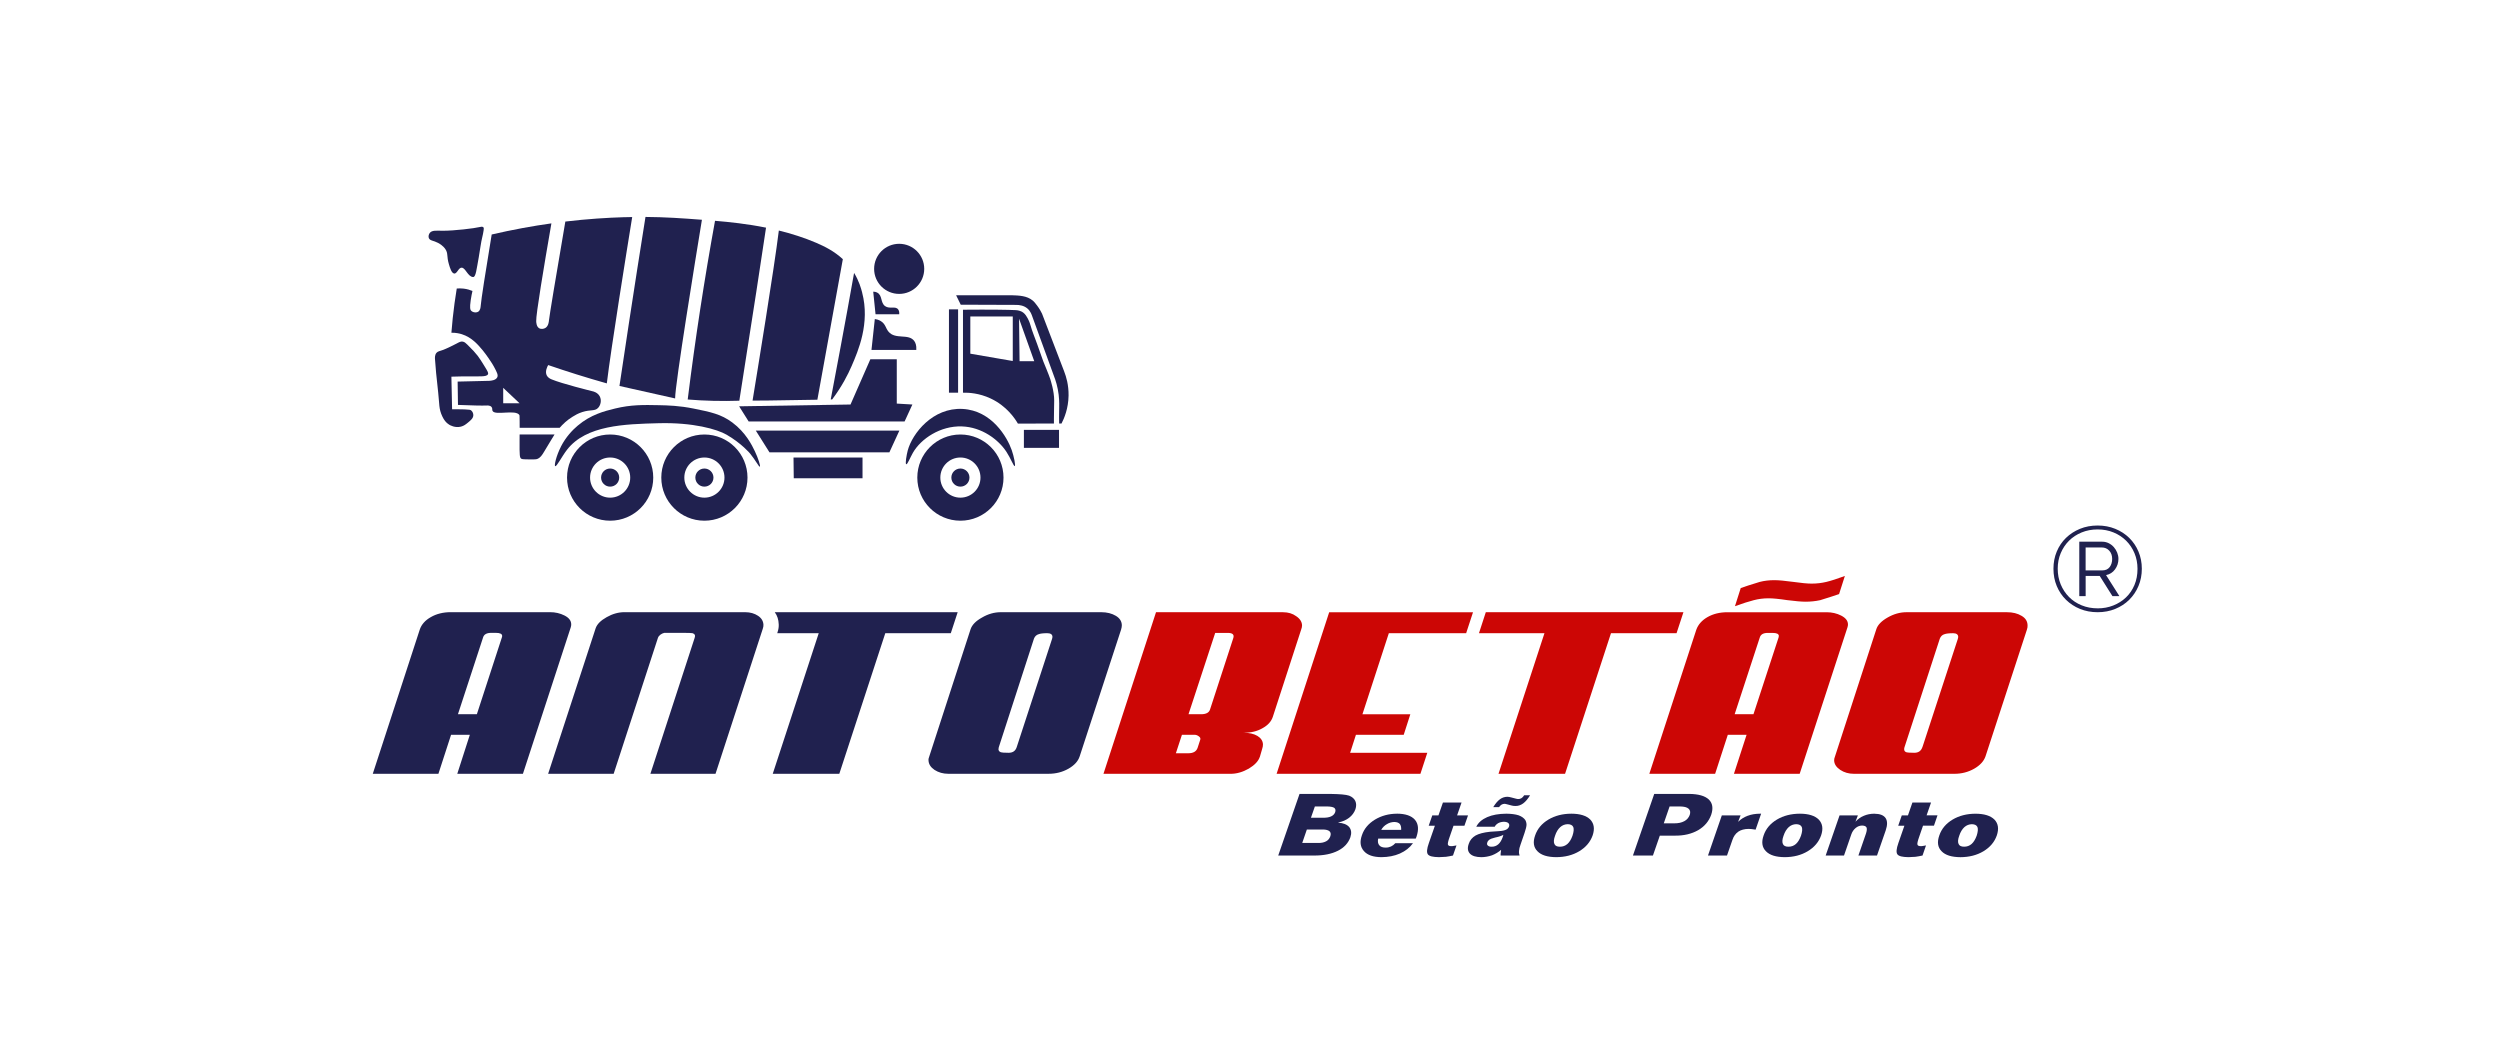 <?xml version="1.0" encoding="UTF-8"?> <svg xmlns="http://www.w3.org/2000/svg" xmlns:xlink="http://www.w3.org/1999/xlink" id="Layer_1" data-name="Layer 1" viewBox="0 0 1220.37 516.62"><defs><style> .cls-1 { fill: #cc0605; } .cls-2 { fill: none; } .cls-3 { fill: #20214f; } .cls-4 { clip-path: url(#clippath); } </style><clipPath id="clippath"><rect class="cls-2" x="181.97" y="105.13" width="823.14" height="313.3"></rect></clipPath></defs><g class="cls-4"><path class="cls-3" d="M527.02,369.27l20.23-61.91c.24-.82.37-1.5.37-2.17-.05-1.95-1.07-3.49-2.97-4.6-1.91-1.14-4.3-1.75-7.14-1.75h-48.93c-3.15,0-6.25.86-9.21,2.61-3.05,1.68-4.87,3.6-5.58,5.69l-20.22,62.27c-.24.59-.39,1.19-.32,1.79.08,1.8,1.02,3.31,2.91,4.61,1.97,1.27,4.17,1.91,6.77,1.91h48.93c3.54,0,6.75-.81,9.67-2.46,2.91-1.66,4.73-3.66,5.49-6M496.38,364.49h0c-.59,2.02-1.89,2.98-4.05,2.98-1.96,0-3.28-.09-3.91-.32-.64-.28-.95-.71-1.02-1.35,0-.28.07-.59.14-.98l17.19-53.06c.43-1.15,1.26-1.91,2.39-2.21.75-.28,2.09-.46,4.1-.46,1.66,0,2.48.61,2.53,1.7,0,.34-.05.77-.26,1.31l-17.11,52.39ZM324.8,298.83h-19.93c-2.97,0-5.89.82-8.73,2.44-2.91,1.63-4.67,3.4-5.37,5.39l-23.2,71.06h31.99l21.61-66.35c.43-1.24,1.8-2.13,3.09-2.44h9.73c2.2,0,3.54.08,4.04.15,1.13.34,1.51,1.1,1.06,2.29l-21.6,66.35h31.79l23.07-70.8c.24-.69.36-1.36.32-1.95-.08-1.79-.97-3.27-2.66-4.38-1.71-1.14-3.8-1.75-6.26-1.75h-32.53s-6.43,0-6.43,0ZM379.41,309.08h0l.14-.44c.51-1.57.63-2.59.59-3.81,0-.03,0-.06-.01-.1-.09-2.24-.64-4.14-1.93-5.89h89.29l-3.35,10.24h-31.98l-22.45,68.64h-32.49l22.45-68.64h-20.26ZM255.27,377.72h-32.05l6.13-19.04h-9.16l-6.18,19.04h-32.04l22.93-70.37c.82-2.49,2.65-4.56,5.43-6.12,2.73-1.58,6.02-2.4,9.73-2.4h48.42c2.6,0,4.94.55,7.09,1.63,2.15,1.1,3.22,2.49,3.27,4.24,0,.48-.05,1.02-.24,1.57l-23.33,71.44ZM232.78,348.65h0l12.21-37.49c.13-.22.13-.5.13-.77,0-.98-1.08-1.46-3.05-1.46h-2.34c-2.13,0-3.47.75-3.91,2.22l-12.27,37.49h9.24Z"></path><path class="cls-1" d="M615.01,369.42l1.13-3.91c.26-.74.37-1.41.37-2.12-.05-1.72-1.02-3.14-2.71-4.16-1.78-1.04-3.98-1.53-6.69-1.53,3.47,0,6.5-.69,9.08-2.17,2.67-1.45,4.37-3.29,5.13-5.6l13.9-42.79c.26-.64.37-1.28.37-1.89-.05-1.68-1-3.21-2.84-4.44-1.76-1.31-3.93-1.95-6.43-1.95h-62.02l-25.65,78.88h62.05c3.04,0,6.01-.9,8.91-2.55,2.91-1.75,4.68-3.65,5.38-5.77M590.67,346.36h0c-.5,1.53-1.95,2.29-4.36,2.29h-6.14l13.03-39.7h6.14c2.4,0,3.28.86,2.65,2.66l-11.32,34.76ZM584.61,365.03h0c-.57,1.75-2.09,2.67-4.49,2.67h-6.12l2.96-9.02h6.14c.76,0,1.46.27,2.09.75.69.5.88.99.75,1.53l-1.32,4.07ZM693.38,377.74h-70.21l25.67-78.88h70.21l-3.35,10.23h-37.74l-12.89,39.57h23.38l-3.23,10.04h-23.33l-2.83,8.78h37.67l-3.36,10.27ZM818.41,309.08h0l3.35-10.23h-96.47l-3.33,10.23h31.97l-22.44,68.65h32.49l22.42-68.65h32ZM878.51,377.74h-32.1l6.18-19.05h-9.17l-6.19,19.05h-32.12l22.95-70.38c.89-2.48,2.73-4.56,5.44-6.12,2.78-1.58,5.99-2.38,9.74-2.38h48.41c2.6,0,4.99.55,7.08,1.62,2.16,1.1,3.29,2.49,3.35,4.24,0,.48-.06,1.02-.26,1.57l-23.32,71.46ZM855.95,348.65h0l12.26-37.47c.06-.23.13-.52.13-.78-.06-.98-1.08-1.45-3.1-1.45h-2.29c-2.2,0-3.47.75-3.91,2.23l-12.27,37.47h9.18ZM891.47,284.07h0c-2.26.54-4.6.82-7.15.82-2.08,0-5.11-.3-9.09-.86-3.98-.55-7.01-.82-9.17-.82-2.46,0-4.79.27-7.08.86-4.36,1.31-7.44,2.34-9.24,2.98l-2.82,8.86c3.78-1.36,6.81-2.33,9.17-2.93,2.26-.59,4.67-.92,7.19-.92,2.09,0,5.12.28,9.11.89,3.98.51,7.01.77,8.98.77,2.53,0,4.87-.26,7.13-.74,4.36-1.36,7.46-2.34,9.24-2.98l2.83-8.85c-3.78,1.4-6.81,2.38-9.09,2.92M969.2,369.27h0l20.23-61.91c.26-.82.39-1.5.32-2.17-.06-1.95-1.02-3.49-2.97-4.6-1.89-1.14-4.24-1.74-7.15-1.74h-48.98c-3.15,0-6.19.86-9.22,2.59-2.97,1.69-4.82,3.59-5.5,5.69l-20.23,62.28c-.26.61-.37,1.19-.37,1.79.05,1.8,1.06,3.32,2.98,4.62,1.89,1.26,4.15,1.91,6.68,1.91h49.04c3.49,0,6.7-.82,9.61-2.46,2.92-1.67,4.74-3.67,5.56-6.01M938.49,364.49h0c-.63,2.04-1.95,2.98-4.04,2.98s-3.35-.1-3.98-.3c-.63-.29-.95-.72-.95-1.37,0-.28,0-.59.13-.97l17.26-53.06c.45-1.15,1.21-1.91,2.34-2.21.76-.28,2.13-.46,4.16-.46,1.59,0,2.42.61,2.48,1.7,0,.34-.06.75-.26,1.31l-17.13,52.39Z"></path><path class="cls-3" d="M674.23,405.11c.66-1.17,1.57-2.11,2.77-2.8,1.13-.7,2.35-1.03,3.66-1.06,1.2.03,2.1.34,2.67.99.5.67.73,1.59.64,2.87h-9.74ZM681.95,397.2c-4.08.02-7.65,1.01-10.8,2.91-3.16,1.95-5.29,4.47-6.33,7.6-1.13,3.2-.81,5.74.97,7.74,1.73,1.99,4.6,2.94,8.54,2.97,3.35-.03,6.33-.59,9-1.76,2.68-1.2,4.83-2.86,6.42-5.06h-8.62c-.63.72-1.33,1.24-2.12,1.61-.82.35-1.68.56-2.55.54-1.48.02-2.53-.35-3.16-1.12-.64-.74-.85-1.8-.55-3.27h18.33c.01-.08.09-.3.21-.5.08-.21.13-.37.19-.48,1.15-3.47.92-6.16-.76-8.18-1.71-1.97-4.62-2.99-8.77-3.01"></path><path class="cls-3" d="M709.55,403.07h5.31l1.76-5.05h-5.34l2.17-6.26h-9.09l-2.18,6.26h-3.01l-1.75,5.05h3.02l-2.93,8.44c-1.02,2.84-1.16,4.67-.48,5.56.68.89,2.47,1.31,5.39,1.35,1.11-.03,2.23-.09,3.4-.17,1.12-.16,2.26-.35,3.45-.63l1.71-4.93c-.57.1-1.05.21-1.45.25-.46.1-.81.13-1.06.1-.98.03-1.5-.24-1.66-.71-.18-.45.08-1.75.83-3.79l1.89-5.47Z"></path><path class="cls-3" d="M879.14,407.98c-.64,1.75-1.46,3.09-2.46,4-1.03.91-2.26,1.35-3.65,1.34-1.41.01-2.34-.43-2.71-1.34-.41-.91-.34-2.21.31-4,.61-1.87,1.46-3.24,2.53-4.22,1.04-.93,2.24-1.41,3.68-1.44,1.4.03,2.29.5,2.7,1.41.36.95.23,2.35-.4,4.25M878.61,397.2c-4.31.02-8.02.97-11.23,2.88-3.23,1.95-5.39,4.51-6.47,7.73-1.15,3.25-.76,5.83,1.12,7.72,1.89,1.95,4.95,2.86,9.22,2.89,4.24-.03,7.96-.95,11.18-2.89,3.24-1.94,5.39-4.5,6.54-7.72,1.1-3.22.71-5.78-1.14-7.73-1.91-1.91-4.95-2.86-9.22-2.88"></path><path class="cls-3" d="M649.81,398.51c-1.02.48-2.33.7-3.98.67h-5.9l1.92-5.51h5.9c1.7.03,2.87.24,3.53.66.62.46.79,1.17.49,2.12-.35.94-1,1.62-1.97,2.06M649.4,408.21c-.4,1.13-1.07,1.95-2.03,2.46-1.01.55-2.26.84-3.77.82h-7.92l2.26-6.57h7.91c1.47.03,2.53.31,3.18.89.59.57.7,1.38.37,2.4M658.61,388.41c-.83-.28-1.99-.47-3.47-.61-1.5-.12-3.32-.21-5.43-.24h-15.35l-10.4,30.07h17.61c4.6,0,8.44-.77,11.54-2.34,3.06-1.54,5.07-3.77,6.08-6.61.66-2,.46-3.62-.58-4.96-1.11-1.26-2.89-1.97-5.38-2.14l.14-.12c1.98-.39,3.71-1.13,5.21-2.28,1.45-1.12,2.47-2.49,3.07-4.16.48-1.48.48-2.83-.06-4.02-.54-1.15-1.56-2.02-2.98-2.58"></path><path class="cls-3" d="M964.9,407.98c-.64,1.75-1.46,3.09-2.46,4-1.06.91-2.28,1.35-3.65,1.33-1.42.02-2.34-.43-2.71-1.33-.43-.91-.35-2.22.31-4,.61-1.87,1.45-3.24,2.52-4.22,1.06-.93,2.25-1.4,3.68-1.43,1.41.03,2.29.5,2.7,1.4.36.95.22,2.35-.39,4.25M973.59,400.09c-1.89-1.91-4.97-2.86-9.25-2.88-4.28.02-8,.97-11.2,2.88-3.23,1.94-5.38,4.5-6.47,7.73-1.16,3.25-.77,5.83,1.12,7.72,1.86,1.94,4.94,2.86,9.23,2.89,4.23-.03,7.95-.95,11.2-2.89,3.22-1.94,5.38-4.5,6.52-7.72,1.08-3.23.71-5.79-1.14-7.73"></path><path class="cls-3" d="M733.66,408.25c-.07.22-.12.37-.15.48-.55,1.52-1.27,2.67-2.15,3.44-.92.78-1.99,1.17-3.21,1.15-.87.02-1.48-.19-1.87-.57-.41-.35-.5-.87-.24-1.55.16-.52.52-.97,1.01-1.33.47-.32,1.17-.6,2.07-.82.13-.02.41-.09.78-.22,1.86-.38,3.15-.83,3.95-1.32-.09.34-.15.61-.19.75M741.31,397.99c-1.58-.51-3.6-.76-6.01-.79-3.71.03-6.81.58-9.33,1.68-2.56,1.12-4.33,2.67-5.34,4.7h9c.34-.72.95-1.3,1.76-1.78.82-.43,1.75-.63,2.77-.66.95.03,1.68.23,2.15.66.45.46.54.97.34,1.64-.26.7-.73,1.22-1.44,1.55-.75.35-1.81.63-3.14.69-.09.03-.31.06-.62.06-1.48.08-2.8.17-4.05.27-3.15.33-5.52.96-7.1,1.84-1.62.96-2.77,2.29-3.33,4.05-.73,2.05-.52,3.64.57,4.8,1.1,1.15,2.95,1.7,5.58,1.73,1.8-.03,3.53-.33,5.21-.92,1.64-.64,3.13-1.53,4.43-2.67-.1.73-.18,1.28-.21,1.68-.05.41-.04.79,0,1.12h9.22c-.23-.67-.36-1.44-.26-2.33.06-.82.28-1.83.71-2.94l1.97-5.74c.58-1.73.93-3.05.98-3.96,0-.84-.19-1.6-.57-2.31-.66-1.01-1.79-1.82-3.29-2.37"></path><path class="cls-3" d="M824.86,397.78c-.52,1.35-1.37,2.39-2.66,3.07-1.32.72-2.98,1.08-4.94,1.06h-5.09l2.84-8.24h5.09c1.94.03,3.36.34,4.18,1.1.81.71.99,1.73.57,3.02M834.14,390.26c-1.9-1.77-5.08-2.67-9.6-2.71h-17.03l-10.39,30.07h9.76l3.36-9.7h7.26c4.49.06,8.28-.86,11.45-2.67,3.11-1.82,5.21-4.31,6.37-7.52,1.07-3.2.68-5.68-1.19-7.48"></path><path class="cls-3" d="M853.14,398.21c-1.77.67-3.35,1.64-4.69,2.97l1.22-3.16h-9.16l-6.76,19.61h9.28l2.66-7.66c.59-1.79,1.57-3.1,2.89-4.02,1.3-.86,2.96-1.3,5-1.33.4.03.88.04,1.46.09.57.06,1.2.18,1.95.28l2.7-7.79h-.68c-2.18.03-4.14.35-5.85,1.01"></path><path class="cls-3" d="M914.98,397.2c-1.9.02-3.59.35-5.12,1.01-1.6.66-2.95,1.62-4.12,2.91l1.19-3.1h-8.95l-6.78,19.61h8.95l3.55-10.29c.43-1.28,1.13-2.31,2.11-3.14.94-.79,2-1.19,3.13-1.21,1.12.02,1.86.3,2.2.93.27.62.18,1.62-.28,3.02l-3.69,10.7h9.08l4.25-12.27c.89-2.61.89-4.61-.05-6.03-.96-1.4-2.78-2.1-5.47-2.12"></path><path class="cls-3" d="M742.75,389.59c-.52.3-.99.47-1.47.43-.3.05-.55,0-.74-.03-.26-.02-.43-.06-.59-.14l-2.06-.54c-.46-.13-.86-.2-1.2-.28-.35-.05-.63-.07-.85-.09-1.35.02-2.56.41-3.67,1.23-1.13.84-2.2,2.1-3.24,3.82h2.84c.36-.53.77-.94,1.23-1.22.44-.24.94-.39,1.5-.39.12,0,.27.07.52.08.19.08.53.15.99.25l2.01.53c.24.08.48.12.78.15.28.05.62.07,1.02.05,1.27.02,2.53-.39,3.69-1.24,1.12-.81,2.26-2.12,3.38-3.98h-2.87c-.42.64-.83,1.09-1.27,1.37"></path><path class="cls-3" d="M942.65,391.76h-9.11l-2.17,6.26h-3.01l-1.75,5.05h3.02l-2.93,8.44c-1.01,2.84-1.15,4.67-.47,5.56.68.89,2.47,1.31,5.38,1.35,1.12-.03,2.24-.09,3.4-.17,1.12-.17,2.26-.35,3.47-.63l1.7-4.93c-.55.1-1.06.21-1.46.25-.46.1-.82.13-1.08.1-.95.03-1.48-.24-1.63-.72-.19-.44.09-1.74.82-3.79l1.89-5.47h5.34l1.73-5.05h-5.32l2.17-6.26Z"></path><path class="cls-3" d="M767.6,407.98c-.63,1.75-1.44,3.09-2.46,4-1.04.91-2.27,1.35-3.65,1.34-1.43.01-2.35-.43-2.71-1.34-.43-.91-.34-2.21.31-4,.61-1.87,1.46-3.24,2.53-4.22,1.04-.93,2.25-1.41,3.68-1.44,1.4.03,2.29.5,2.7,1.41.35.95.23,2.35-.4,4.25M767.07,397.2c-4.3.02-8.01.97-11.23,2.88-3.22,1.95-5.38,4.51-6.47,7.73-1.15,3.25-.77,5.83,1.13,7.72,1.88,1.95,4.94,2.86,9.2,2.89,4.25-.03,7.97-.95,11.21-2.89,3.21-1.94,5.39-4.5,6.53-7.72,1.1-3.22.68-5.78-1.14-7.73-1.92-1.91-4.96-2.86-9.24-2.88"></path></g><path class="cls-3" d="M519.51,181.41c-3.61-9.43-7.23-18.86-10.84-28.29-.49-1.02-1.25-2.41-2.39-3.93-.84-1.11-1.37-1.82-2.18-2.49-2.81-2.35-6.67-2.47-10.42-2.58-.8-.02-1.46-.02-1.9,0h-25.06l2.26,4.62c9.05.03,18.09.07,27.14.1,1.48,0,3.63.28,5.37,1.72,1.65,1.38,2.16,3.22,2.44,3.98,3.72,10.24,7.44,20.48,11.17,30.72.46,1.36.91,2.95,1.26,4.75.37,1.88.55,3.59.63,5.08.16,2.85-.01,3.88,0,8.67,0,1.22.02,2.24.03,3,.38,0,.76,0,1.15,0,1.29-2.49,3.35-7.3,3.45-13.65.08-5.15-1.15-9.23-2.11-11.68Z"></path><path class="cls-3" d="M253.63,215.07c-.04,7.4.05,8.27.8,8.84.41.31,1.76.33,4.48.36,2.6.03,3.12-.14,3.37-.24,1.55-.6,2.35-1.91,3.23-3.37,2.64-4.37,3.95-6.56,3.91-6.48.25-.44.68-1.18,1.28-2.09h-17.05c0,.66,0,1.61-.02,2.97Z"></path><path class="cls-3" d="M304.77,106.02c-8.22.24-17.91.84-28.8,2.13-4.69,27.47-7.74,45.71-8.01,48.37-.05.51-.21,2.54-1.62,3.5-.91.61-2.27.75-3.2.17-1.25-.79-1.36-2.68-1.39-3.38-.17-3.11,3.71-26.42,7.42-47.77-9.04,1.27-18.79,3.02-29.15,5.43-3.04,18.48-5.13,31.71-5.38,34.96-.04.47-.13,2.03-1.18,2.71-.99.64-2.67.41-3.51-.51-.38-.42-.74-1.15-.16-5.15.28-1.9.61-3.43.85-4.45-1.08-.45-2.57-.94-4.39-1.15-1.26-.14-2.38-.12-3.29-.04-.39,2.33-.75,4.72-1.08,7.17-.68,4.98-1.17,9.79-1.53,14.41,2.29-.03,4.03.39,5.13.74,4.86,1.54,7.88,5.14,10.02,7.69,1.07,1.28,2.02,2.62,2.88,3.84,1.71,2.43,2.41,3.7,2.71,4.25,1.46,2.74,2.2,4.11,1.64,5.25-.71,1.46-3.06,1.67-3.82,1.71-5.17.12-10.34.25-15.52.37l.17,11.39c6.84.26,11.75.4,13.94.29.45-.02,1.72-.1,2.41.68.58.65.25,1.31.5,1.89,1.09,2.54,11.34-.85,13.15,2.11.07.11.08,1.1.1,3.07.01,1.18.01,2.24.01,3.14h19.52c1.59-1.83,3.67-3.8,6.28-5.39,1.27-.78,2.68-1.64,4.77-2.31,4.11-1.31,6.03-.33,7.66-1.97,1.29-1.3,1.88-3.74.88-5.67-1.01-1.94-3.16-2.43-3.51-2.5-1.12-.28-14.98-3.71-20.02-5.82-.64-.27-1.78-.79-2.36-1.95-.93-1.87.22-4.17.71-5.03,8.98,3.09,18.54,6.11,28.62,8.95,2.12-17.52,9.68-64.46,12.39-81.2-1.25.02-2.52.05-3.84.08ZM245.64,196.85v-7.52l7.98,7.52h-7.98Z"></path><path class="cls-3" d="M420.87,142.83c-.54-2.06-1.52-5.64-3.95-9.61-3.91,22.21-9.46,51.54-11.4,61.77.24,0,.48,0,.71-.01,4.8-6.4,7.73-12.22,9.49-16.3,3.23-7.46,9.06-20.94,5.14-35.84Z"></path><path class="cls-3" d="M349.04,107.78c-5.21,28.64-9.64,57.51-13.26,86.61-.01.11-.06.5-.08.62,3.95.32,8.12.56,12.5.66,4.44.11,8.68.08,12.7-.06,6.47-41.26,11.36-72.75,13.04-84.48-9.29-1.87-17.98-2.77-24.9-3.34Z"></path><path class="cls-3" d="M315.09,105.9c-2.75,17.24-5.45,34.58-8.11,52-1.56,10.19-3.09,20.36-4.59,30.51,9.06,2.03,18.12,4.06,27.17,6.09-.06-6.65,10.04-68.69,13.08-87.22-9.8-.76-18.06-1.31-27.55-1.38Z"></path><path class="cls-3" d="M398.52,118.56c-6.03-2.58-12.25-4.53-18.33-6.03-2.27,18.5-10.63,69.62-12.83,83.03,2.65-.02,5.29-.03,7.95-.06,7.95-.09,15.84-.23,23.69-.38,5.26-28.82,9.62-52.83,12.43-68.61-4.19-3.89-8.9-6.23-12.92-7.95Z"></path><path class="cls-3" d="M235.53,115.27c-.86,3.44-1.2,6.98-1.85,10.47-1.06,5.7-1.39,9.37-2.64,9.49-.05,0-.09,0-.17,0-2.54-.23-3.61-4.48-5.47-4.57-1.61-.08-2.23,3.03-3.68,2.86-1.29-.14-2.06-2.72-2.59-4.54-1.18-3.99-.3-5.19-1.68-7.3-1.21-1.85-3.16-2.88-3.63-3.12-2.24-1.18-3.76-.99-4.42-2.21-.42-.78-.14-1.92.37-2.61,1.09-1.47,3.41-1.11,6.3-1.1,5.53.03,15.62-1.18,18.21-1.83.3-.07,1.24-.33,1.67.13.28.3.23.78.13,1.48-.23,1.53-.41,2.28-.55,2.85Z"></path><path class="cls-3" d="M220.35,183.87c.03,1.5.28,13.16.31,14.66,0,.01.03,1.24.03,1.25.45,0,1.1,0,1.88-.01.98,0,2.46,0,4.21.07,2.46.09,2.86.22,3.23.52.69.56,1.04,1.47,1.04,2.28,0,1.49-1.25,2.52-2.59,3.62-1.05.86-1.96,1.61-3.43,1.99-2.92.75-5.36-.7-5.8-.97-1.55-.95-2.51-2.32-3.31-4-1.78-3.74-1.39-6.09-2.02-11.67-1-8.87-1.19-11.31-1.55-16.18-.06-.76-.16-2.25.77-3.25.67-.72,1.43-.75,3.29-1.42.74-.27,1.59-.67,3.29-1.46,4.05-1.9,4.85-2.83,6.29-2.52.79.17,1.29.61,2.17,1.47,5.14,5.05,5.63,6.16,8.19,10.25,1.91,3.05,2.12,3.63,1.86,4.18-.71,1.46-3.98.96-12.66,1.06-2.25.03-4.07.08-5.19.13Z"></path><path class="cls-3" d="M427.04,155.73l-1.63,15.08h21.88c.15-2.24-.42-3.55-.99-4.33-2.77-3.85-9.23-.52-12.59-4.6-1.42-1.72-1.41-3.7-3.76-5.15-1.11-.68-2.2-.91-2.92-1Z"></path><path class="cls-3" d="M426.26,142.37l1.13,11.03h11.55c.07-.64.08-1.62-.52-2.38-1.37-1.77-4.19-.02-6.37-1.59-2.32-1.68-1.21-5.18-3.82-6.58-.74-.4-1.48-.47-1.97-.47Z"></path><circle class="cls-3" cx="438.93" cy="131.24" r="12.23"></circle><path class="cls-3" d="M468.82,212.1c-11.62,0-21.04,9.42-21.04,21.04s9.42,21.04,21.04,21.04,21.04-9.42,21.04-21.04-9.42-21.04-21.04-21.04ZM468.82,242.93c-5.41,0-9.8-4.39-9.8-9.8s4.39-9.8,9.8-9.8,9.8,4.39,9.8,9.8-4.39,9.8-9.8,9.8Z"></path><rect class="cls-3" x="499.81" y="209.84" width="17.15" height="8.78"></rect><rect class="cls-3" x="463.23" y="151.01" width="4.46" height="40.68"></rect><polygon class="cls-3" points="445.38 197.46 437.76 197.01 437.76 175.37 424.86 175.37 415.18 197.46 360.8 198.34 365.45 205.74 441.58 205.74 445.38 197.46"></polygon><polygon class="cls-3" points="375.62 220.81 434.15 220.81 439.03 210.19 368.94 210.19 375.62 220.81"></polygon><polygon class="cls-3" points="387.47 233.48 421.04 233.48 421.04 223.34 387.35 223.34 387.47 233.48"></polygon><path class="cls-3" d="M443.1,219.94c2.23-8.38,12.24-21.1,26.82-20.32,14.25.77,21.76,13.83,23.96,20.12,1.05,2.99,1.99,7.58,1.46,7.77-.52.19-1.96-3.77-4.04-6.94-3.85-5.89-11.9-12.11-21.82-12.42-10.42-.33-19.89,5.96-23.85,12.88-1.3,2.27-2.67,5.77-3.24,5.59-.62-.2.17-4.63.71-6.67Z"></path><path class="cls-3" d="M273.82,217.99c2.44-4.76,5.68-8.1,8.15-10.18,6.39-5.42,13.06-7.12,18.27-8.39,7.8-1.9,13.91-1.79,21.4-1.63,4.56.1,9.96.24,16.92,1.65,8.34,1.69,13.44,2.72,18.91,6.79,6.54,4.86,9.61,11.1,11,14.02,1.62,3.4,2.9,7.34,2.45,7.56-.43.21-2.08-3.12-4.77-6.42,0,0-4.06-4.9-11.44-9.18-4.56-2.65-16.34-6.08-33.28-5.62-16.5.44-35.34.95-44.63,12.94-2.58,3.33-5.04,8.34-5.78,8.02-.59-.26.51-5.06,2.81-9.55Z"></path><circle class="cls-3" cx="468.82" cy="233.13" r="4.42"></circle><path class="cls-3" d="M343.85,212.1c-11.62,0-21.04,9.42-21.04,21.04s9.42,21.04,21.04,21.04,21.04-9.42,21.04-21.04-9.42-21.04-21.04-21.04ZM343.85,242.93c-5.41,0-9.8-4.39-9.8-9.8s4.39-9.8,9.8-9.8,9.8,4.39,9.8,9.8-4.39,9.8-9.8,9.8Z"></path><circle class="cls-3" cx="343.85" cy="233.13" r="4.42"></circle><path class="cls-3" d="M297.84,212.1c-11.62,0-21.04,9.42-21.04,21.04s9.42,21.04,21.04,21.04,21.04-9.42,21.04-21.04-9.42-21.04-21.04-21.04ZM297.84,242.93c-5.41,0-9.8-4.39-9.8-9.8s4.39-9.8,9.8-9.8,9.8,4.39,9.8,9.8-4.39,9.8-9.8,9.8Z"></path><circle class="cls-3" cx="297.84" cy="233.13" r="4.42"></circle><path class="cls-3" d="M1023.96,298.85c-3.13,0-6-.54-8.62-1.61-2.62-1.07-4.89-2.56-6.83-4.46-1.93-1.9-3.44-4.13-4.51-6.71-1.08-2.58-1.61-5.39-1.61-8.44s.54-5.8,1.61-8.38c1.08-2.58,2.58-4.81,4.51-6.68,1.94-1.88,4.21-3.35,6.83-4.43,2.62-1.07,5.49-1.61,8.62-1.61s5.95.54,8.59,1.61c2.64,1.08,4.91,2.55,6.83,4.43,1.91,1.88,3.42,4.1,4.51,6.68,1.09,2.58,1.64,5.37,1.64,8.38s-.55,5.86-1.64,8.44c-1.09,2.58-2.6,4.82-4.51,6.71-1.92,1.9-4.19,3.38-6.83,4.46-2.64,1.08-5.5,1.61-8.59,1.61ZM1023.96,296.97c2.74,0,5.29-.47,7.65-1.41,2.36-.94,4.43-2.25,6.19-3.93,1.76-1.68,3.14-3.7,4.13-6.07,1-2.36,1.49-4.99,1.49-7.89,0-2.74-.49-5.28-1.47-7.62-.98-2.35-2.34-4.38-4.07-6.1-1.74-1.72-3.79-3.07-6.16-4.04-2.37-.98-4.95-1.47-7.77-1.47s-5.41.49-7.8,1.47c-2.38.98-4.44,2.33-6.16,4.04-1.72,1.72-3.07,3.74-4.05,6.07-.98,2.33-1.47,4.86-1.47,7.59s.49,5.33,1.47,7.68c.98,2.34,2.32,4.39,4.05,6.13,1.72,1.74,3.77,3.1,6.16,4.07,2.38.98,4.98,1.47,7.8,1.47ZM1014.99,264.43h11.2c1.13,0,2.19.24,3.17.73.98.49,1.82,1.13,2.52,1.94.7.8,1.25,1.7,1.64,2.7.39,1,.59,2,.59,3.02,0,1.92-.56,3.63-1.67,5.13-1.11,1.51-2.57,2.43-4.37,2.78l6.51,10.26h-3.4l-6.21-9.85h-6.86v9.85h-3.11v-26.56ZM1026.19,278.44c1.6,0,2.81-.54,3.63-1.61.82-1.07,1.23-2.41,1.23-4.02s-.48-2.98-1.44-4.02c-.96-1.04-2.18-1.55-3.66-1.55h-7.86v11.2h8.09Z"></path><path class="cls-3" d="M512.76,185.24c-.9-2.64-2.8-7.16-3.43-8.72-.13-.34-.13-.33-.5-1.38-.24-.68-1.44-4.04-2.55-7.19-1.09-3.08-2.39-6.09-3.27-9.23-.11-.39-.49-1.73-1.35-3.32-.52-.95-1.1-1.95-2.07-2.72-1.38-1.1-2.94-1.23-3.8-1.29-2.98-.18-12.59-.33-25.65-.2-.02-.02-.04-.03-.06-.05v40.55c2.82-.06,7.9.2,13.47,2.81,7.88,3.69,11.89,9.8,13.33,12.27,5.87,0,11.73-.01,17.6-.02-.01-.86-.01-1.62-.01-2.23,0-.05,0-.1,0-.17,0-2.2.04-3.72.07-5.25.02-.89.03-1.36.04-2.31.01-.69.02-1.2.02-1.23.05-4.64-1.86-10.32-1.86-10.32ZM473.66,172.66v-18.17h20.72v21.71l-.33-.03-20.39-3.52ZM497.7,176.31l-.25-20.74,7.41,20.74h-7.16Z"></path></svg> 